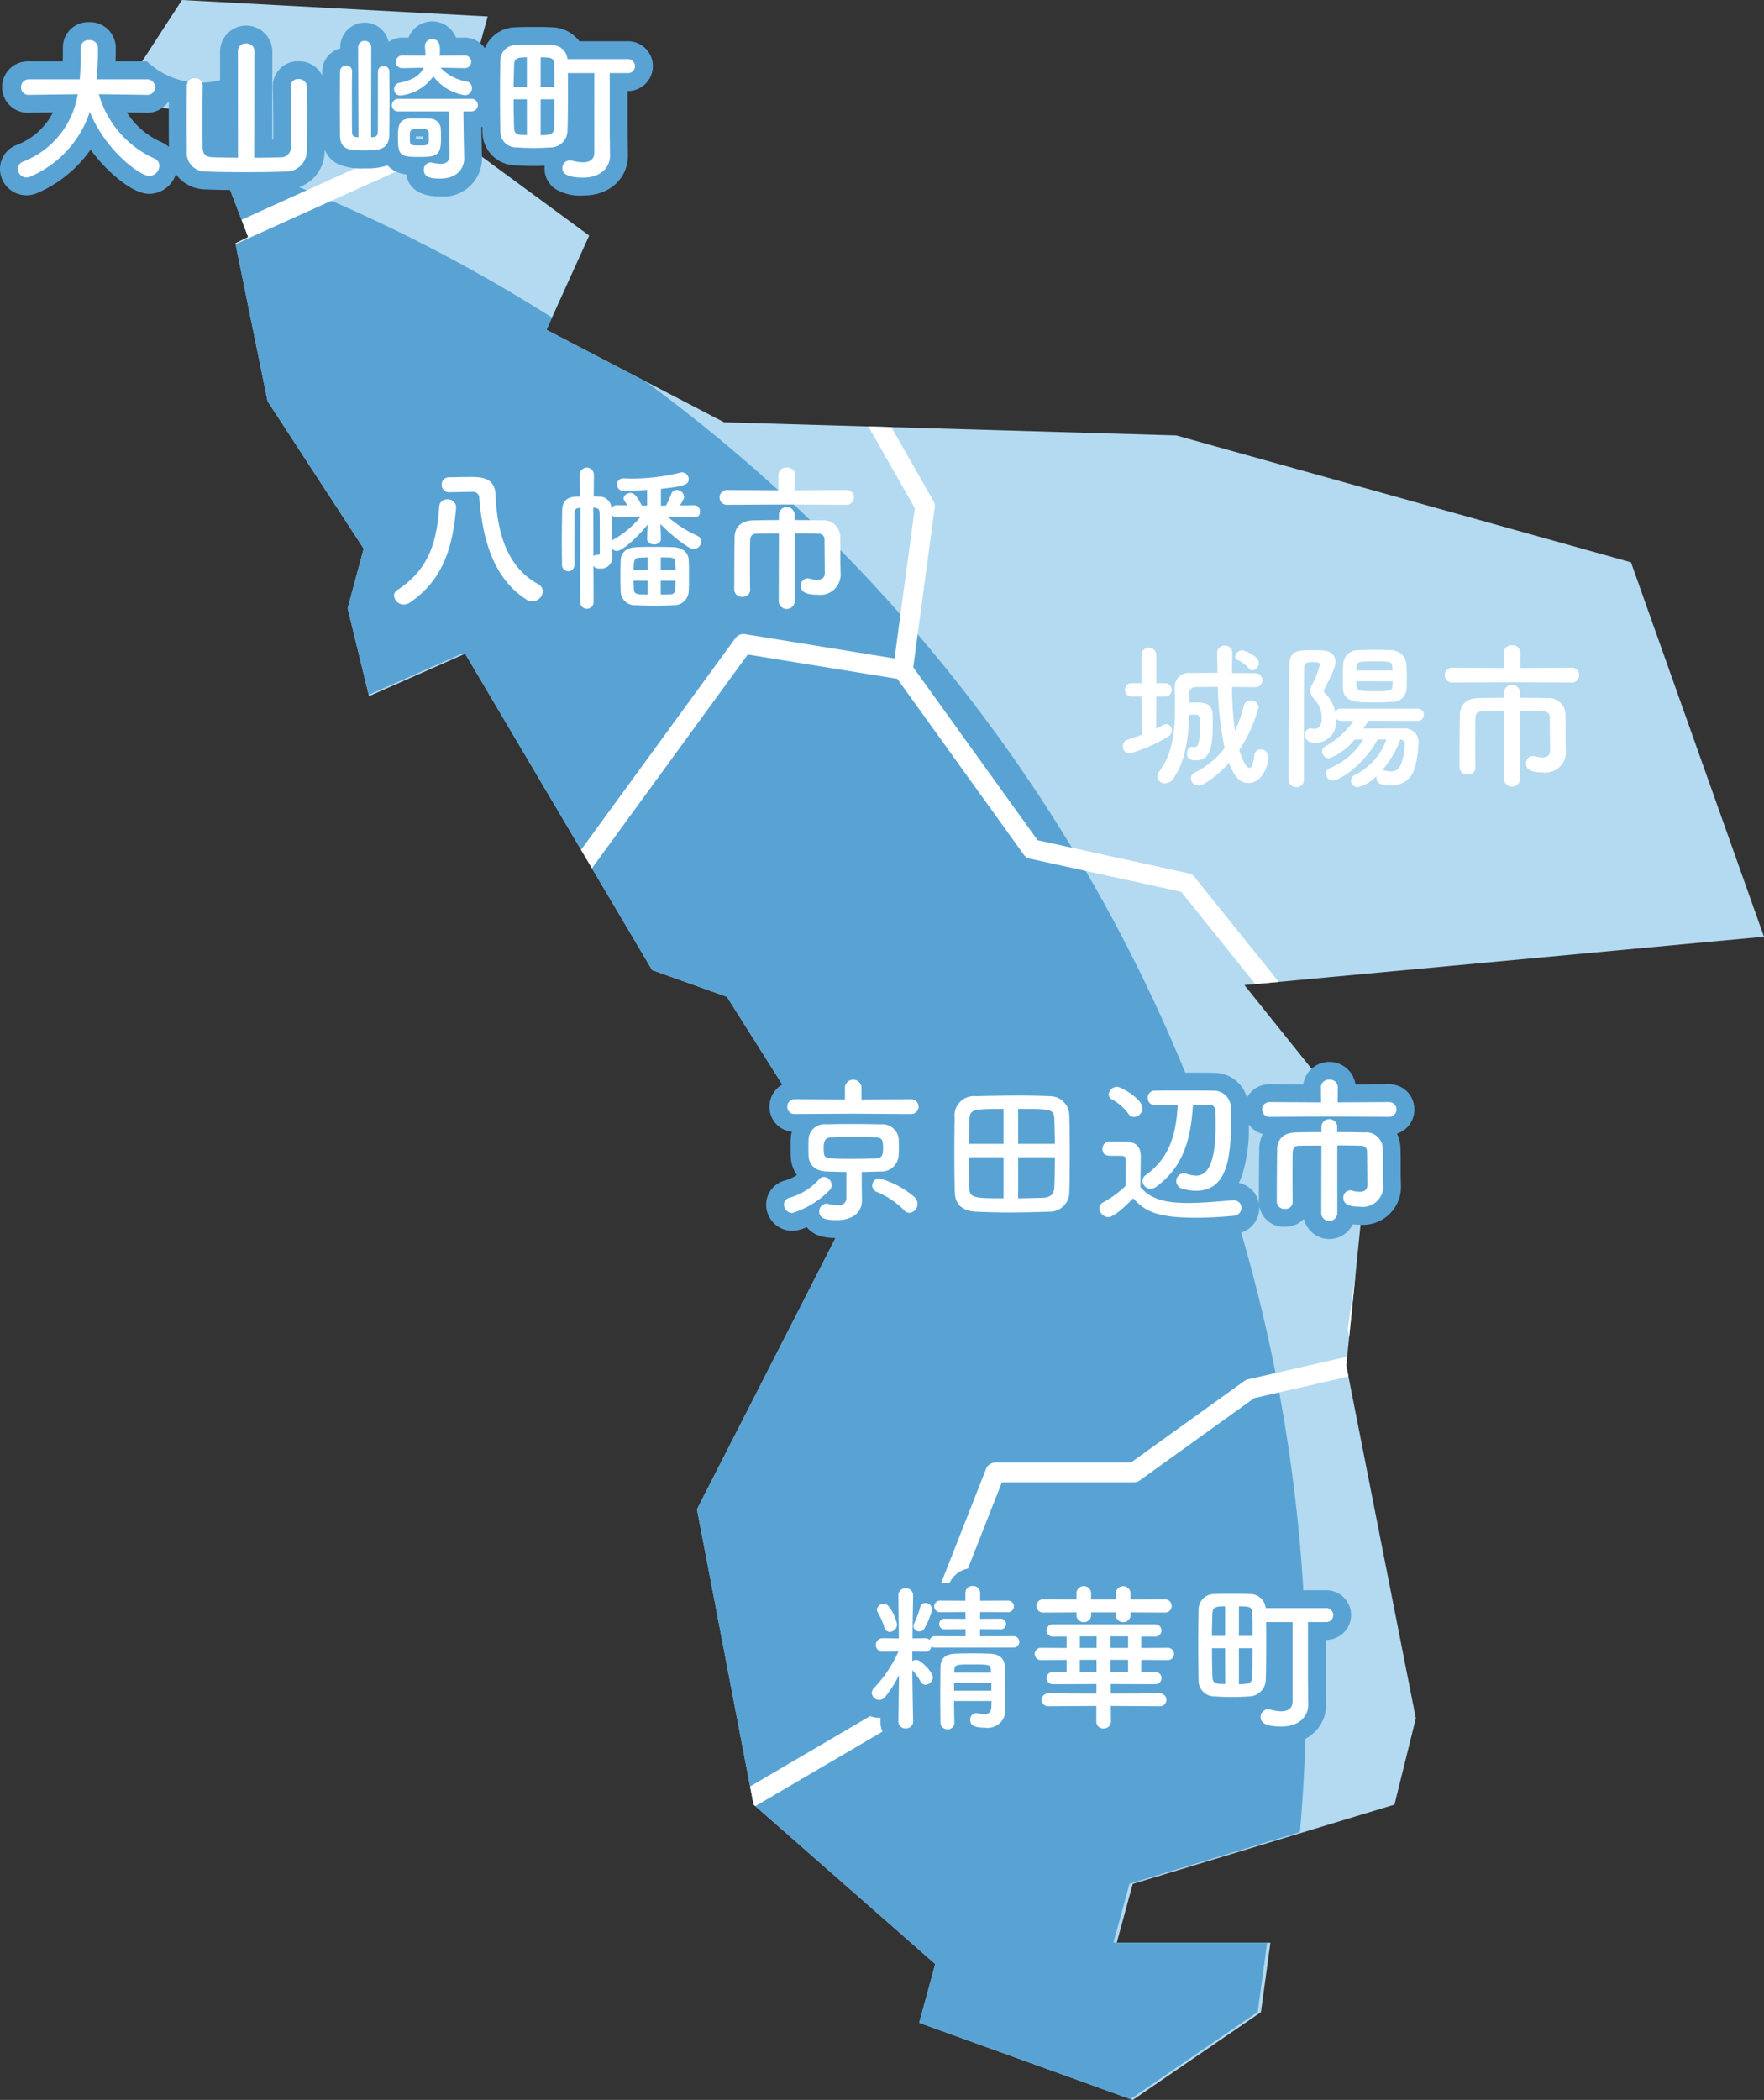 <svg xmlns="http://www.w3.org/2000/svg" width="178.626" height="212.557"><rect width="100%" height="100%" fill="#333333" stroke="none"/><defs><clipPath id="a"><path data-name="パス 11092" d="M9292.273 5539.115l-46.049-12.843-45.785-1.332-17.99-9.359 4.33-9.537-13.643-10.025 3.369-12.155-30.963-1.665-6.613 10.186 8.541 1.336 4.783 12.483-1.295.634 3.254 15.97 9.734 14.929-1.625 6.03 2.166 8.9 9.734-4.3 18.932 32.024 7.574 2.705 12.984 20.554-.117.224h-.014l-15.885 31.1 5.73 29.883L9221.82 5681l-1.625 5.951 21.629 7.807 12.98-8.889.957-7.029H9240.2l1.623-5.951 14.326-4.337 12.176-3.687 2.164-8.742-2-10.125-5.045-25.586 2.311-22.776-12.625-15.728 52.611-4.894z" transform="translate(-6414.744 2216.245)" fill="none" stroke="#707070"/></clipPath></defs><g data-name="グループ 6031"><g data-name="マスクグループ 174" clip-path="url(#a)" transform="translate(-2712.374 -7698.443)"><path data-name="パス 11042" d="M2877.529 7755.36l-46.049-12.843-45.785-1.332-17.99-9.359 4.33-9.537-13.643-10.025 3.369-12.155-30.963-1.665-6.613 10.186 8.541 1.336 4.783 12.483-1.295.634 3.254 15.97 9.734 14.929-1.625 6.03 2.166 8.9 9.734-4.3 18.932 32.024 7.574 2.705 12.984 20.554-.117.224h-.014l-15.885 31.1 5.73 29.883 18.395 16.143-1.625 5.951 21.629 7.807 12.98-8.889.957-7.029h-15.561l1.623-5.951 14.326-4.337 12.176-3.687 2.164-8.742-2-10.125-5.045-25.586 2.311-22.776-12.625-15.728 52.611-4.894z" fill="#b3daf0"/><path data-name="パス 11043" d="M2733.993 7714.13l3.188 8.317h-3.187l5.146 16.6 9.734 14.929-1.623 6.031 2.164 8.9 9.735-4.3 18.93 32.024 7.577 2.7 12.983 20.555-.116.224h-.014l-15.886 31.1 5.729 29.883 18.392 16.137-1.623 5.95 21.628 7.807 12.979-8.889.957-7.029h-15.56l1.624-5.95 14.325-4.338 2.928-.886q.642-7.252.646-14.678a164.029 164.029 0 00-110.656-155.087z" fill="#59a3d4"/><path data-name="パス 11044" d="M2765.471 7795.014a1 1 0 01-.8-1.581l22.172-30.4a1 1 0 01.964-.4l16.165 2.625a.995.995 0 11-.318 1.964l-15.562-2.526-21.811 29.909a1 1 0 01-.81.409z" fill="#fff"/><path data-name="パス 11046" d="M2855.262 7881.116a1.011 1.011 0 01-.24-.029 1 1 0 01-.728-1.205l2.113-8.528-7.531-38.185a.944.944 0 01-.009-.331l2.771-19.671-19.652-24.452-15.344-3.362a.994.994 0 01-.594-.391L2803 7766.823a.993.993 0 01-.178-.714l2.185-16.242-4.951-8.686h-12.69a1 1 0 01-.459-.111l-17.991-9.36a.994.994 0 01-.446-1.293l4-8.8-12.508-9.19-27.319 12.343a.994.994 0 11-.871-1.788l27.859-12.608a1 1 0 011.025.093l13.644 10.025a1 1 0 01.315 1.213l-3.94 8.679 16.938 8.812h13.024a.994.994 0 01.863.5l5.406 9.479a1.007 1.007 0 01.121.626l-2.178 16.184 12.594 17.507 15.313 3.356a.987.987 0 01.563.349l20.144 25.062a1 1 0 01.21.762l-2.81 19.931 7.541 38.238a1.006 1.006 0 01-.011.432l-2.164 8.742a.994.994 0 01-.967.752z" fill="#fff"/><path data-name="パス 11047" d="M2783.621 7884.175a.995.995 0 01-.5-1.853l28.018-16.417-4.416-2.43a1 1 0 01-.446-1.236l5.95-15.121a1 1 0 01.926-.631h13.742l11.484-8.259a1.027 1.027 0 01.36-.162l10.421-2.383a1 1 0 01.443 1.94l-10.225 2.338-11.584 8.329a.99.99 0 01-.58.187h-13.385l-5.382 13.676 5.184 2.853a1 1 0 01.024 1.73l-29.529 17.3a.986.986 0 01-.505.139z" fill="#fff"/><path data-name="パス 11048" d="M2876.2 7755.36l-46.049-12.843-45.785-1.332-17.99-9.359 4.33-9.537-13.643-10.025 3.369-12.155-30.963-1.665-6.613 10.186 8.541 1.336 4.783 12.483-1.295.634 3.254 15.97 9.734 14.929-1.625 6.03 2.166 8.9 9.734-4.3 18.932 32.024 7.574 2.705 12.984 20.554-.117.224h-.014l-15.885 31.1 5.73 29.883 18.395 16.143-1.625 5.951 21.629 7.807 12.98-8.889.957-7.029h-15.561l1.623-5.951 14.326-4.337 12.176-3.687 2.164-8.742-2-10.125-5.045-25.586 2.311-22.776-12.625-15.728 52.611-4.894z" fill="none"/></g><g data-name="グループ 6017"><g data-name="グループ 6014" fill="#fff"><path data-name="パス 11049" d="M94.716 166.777a.609.609 0 01-.4-.128.622.622 0 01-.609.546h-.033l-1.287-.031v.98a.7.7 0 01.389-.129c.5 0 1.688 1.271 1.688 1.736a.805.805 0 01-.74.788.578.578 0 01-.5-.321 6.023 6.023 0 00-.838-1.158c.018 2.331.082 5.21.082 5.21v.016a.7.7 0 01-.756.659.679.679 0 01-.738-.659v-.016l.063-4.711a12.32 12.32 0 01-1.4 2.2.748.748 0 01-1.352-.4.709.709 0 01.227-.5 13.41 13.41 0 002.475-3.7l-1.623.031h-.016a.684.684 0 010-1.367h.016l1.656.018-.047-4.342v-.017a.687.687 0 01.738-.706.7.7 0 01.756.706v.017s-.047 2.251-.064 4.342l1.27-.018a.618.618 0 01.467.178.563.563 0 01.578-.386l3.055.017v-.724l-2.09.016a.54.54 0 110-1.077l2.09.016-.016-.691-2.539.017a.588.588 0 110-1.174l2.539.016v-.788a.691.691 0 01.738-.707.715.715 0 01.758.707v.788l2.83-.016a.587.587 0 110 1.174l-2.83-.017-.016.691 2.057-.016a.54.54 0 110 1.077l-2.057-.016v.724l3.375-.017a.579.579 0 110 1.157zm-5.16-2.042a7.276 7.276 0 00-.66-1.511.609.609 0 01-.1-.306.646.646 0 01.691-.563.593.593 0 01.449.177 4.463 4.463 0 01.9 1.882.766.766 0 01-.742.771.554.554 0 01-.538-.45zm3.553.4a.576.576 0 01-.611-.53.545.545 0 01.064-.258 12.429 12.429 0 00.627-1.672.521.521 0 01.516-.418.689.689 0 01.689.659 7.82 7.82 0 01-.8 1.945.549.549 0 01-.485.277zm3.5 7.042c0 .756.018 1.512.033 2.171v.016a.651.651 0 01-.689.676.7.7 0 01-.725-.691c0-.885-.016-1.833-.016-2.781s.016-1.882.016-2.733c.016-.884.385-1.415 1.527-1.447.563-.016 1.141-.032 1.721-.032s1.174.017 1.736.032c1.045.032 1.527.53 1.543 1.367 0 .514.064 4.309.064 4.309v.032a1.8 1.8 0 01-2.059 1.784c-1.205 0-1.512-.3-1.512-.8a.64.64 0 01.629-.677.42.42 0 01.143.017 3.406 3.406 0 00.676.081c.369 0 .676-.146.691-.74 0-.177.018-.369.018-.579zm3.779-1.833h-3.779v.788h3.779zm-.049-1.366c-.031-.466-.111-.5-1.912-.5-1.512 0-1.752.017-1.785.5l-.016.321h3.73z"/><path data-name="パス 11050" d="M112.481 172.678l.015 1.543a.72.72 0 01-.754.74.7.7 0 01-.725-.74v-1.543l-4.919.032a.651.651 0 010-1.3l4.919.017.017-.965-4.47.016a.62.62 0 010-1.238l1.446.017v-1.238l-2.637.017a.62.62 0 010-1.239l2.637.017v-1.157h-1.446a.62.62 0 010-1.238h10.467a.62.62 0 010 1.238h-1.464v1.157l2.718-.017a.62.62 0 010 1.239l-2.718-.017v1.238l1.464-.017a.62.62 0 010 1.238l-4.55-.016v.965l5.016-.017a.651.651 0 010 1.3zm1.993-9.471v.386a.753.753 0 01-1.479 0v-.386h-2.509v.386a.753.753 0 01-1.479 0v-.386l-3.344.017a.669.669 0 110-1.335l3.344.017v-.724a.749.749 0 011.479 0v.724h2.509v-.724a.75.75 0 011.479 0v.724l3.457-.017a.669.669 0 110 1.335zm-3.424 2.429h-1.7v1.173h1.688zm-.017 2.379h-1.687v1.238h1.688zm3.2-2.379h-1.77v1.173h1.77zm0 2.379h-1.77v1.238h1.77z"/><path data-name="パス 11051" d="M130.889 164.189h-2.684c.014.66.014 1.431.014 2.2 0 1.415-.014 2.83-.047 3.665a1.713 1.713 0 01-1.672 1.657c-.562.031-1.174.063-1.77.063-.578 0-1.174-.032-1.721-.063a1.6 1.6 0 01-1.639-1.64c-.018-.837-.031-2.2-.031-3.57s.014-2.733.031-3.569a1.561 1.561 0 011.656-1.576c.578-.031 1.156-.031 1.736-.031s1.174 0 1.736.031a1.574 1.574 0 011.672 1.416h6.063a.711.711 0 11-.018 1.414h-1.768v5.981l.031 2.363v.032c0 .981-.725 2.2-2.734 2.2-1.928 0-2.09-.595-2.09-.965a.758.758 0 01.758-.772 1.534 1.534 0 01.256.033 4.129 4.129 0 001.063.16c.643 0 1.156-.241 1.156-1zm-6.832-1.592c-.9 0-1.256.064-1.287.691-.016.531-.049 1.383-.049 2.3h1.336zm0 4.245h-1.332c0 1.158.018 2.283.049 2.958.018.435.258.627.691.644.193 0 .385.016.6.016zm2.781-1.254c0-.934 0-1.769-.018-2.283-.014-.644-.273-.708-1.367-.708v2.991zm-1.385 1.254v3.634c.822 0 1.354-.064 1.367-.708s.018-1.768.018-2.926z"/></g><g data-name="グループ 6015" fill="#fff"><path data-name="パス 11052" d="M94.716 166.777a.609.609 0 01-.4-.128.622.622 0 01-.609.546h-.033l-1.287-.031v.98a.7.7 0 01.389-.129c.5 0 1.688 1.271 1.688 1.736a.805.805 0 01-.74.788.578.578 0 01-.5-.321 6.023 6.023 0 00-.838-1.158c.018 2.331.082 5.21.082 5.21v.016a.7.7 0 01-.756.659.679.679 0 01-.738-.659v-.016l.063-4.711a12.32 12.32 0 01-1.4 2.2.748.748 0 01-1.352-.4.709.709 0 01.227-.5 13.41 13.41 0 002.475-3.7l-1.623.031h-.016a.684.684 0 010-1.367h.016l1.656.018-.047-4.342v-.017a.687.687 0 01.738-.706.7.7 0 01.756.706v.017s-.047 2.251-.064 4.342l1.27-.018a.618.618 0 01.467.178.563.563 0 01.578-.386l3.055.017v-.724l-2.09.016a.54.54 0 110-1.077l2.09.016-.016-.691-2.539.017a.588.588 0 110-1.174l2.539.016v-.788a.691.691 0 01.738-.707.715.715 0 01.758.707v.788l2.83-.016a.587.587 0 110 1.174l-2.83-.017-.016.691 2.057-.016a.54.54 0 110 1.077l-2.057-.016v.724l3.375-.017a.579.579 0 110 1.157zm-5.16-2.042a7.276 7.276 0 00-.66-1.511.609.609 0 01-.1-.306.646.646 0 01.691-.563.593.593 0 01.449.177 4.463 4.463 0 01.9 1.882.766.766 0 01-.742.771.554.554 0 01-.538-.45zm3.553.4a.576.576 0 01-.611-.53.545.545 0 01.064-.258 12.429 12.429 0 00.627-1.672.521.521 0 01.516-.418.689.689 0 01.689.659 7.82 7.82 0 01-.8 1.945.549.549 0 01-.485.277zm3.5 7.042c0 .756.018 1.512.033 2.171v.016a.651.651 0 01-.689.676.7.7 0 01-.725-.691c0-.885-.016-1.833-.016-2.781s.016-1.882.016-2.733c.016-.884.385-1.415 1.527-1.447.563-.016 1.141-.032 1.721-.032s1.174.017 1.736.032c1.045.032 1.527.53 1.543 1.367 0 .514.064 4.309.064 4.309v.032a1.8 1.8 0 01-2.059 1.784c-1.205 0-1.512-.3-1.512-.8a.64.64 0 01.629-.677.42.42 0 01.143.017 3.406 3.406 0 00.676.081c.369 0 .676-.146.691-.74 0-.177.018-.369.018-.579zm3.779-1.833h-3.779v.788h3.779zm-.049-1.366c-.031-.466-.111-.5-1.912-.5-1.512 0-1.752.017-1.785.5l-.016.321h3.73z"/><path data-name="パス 11053" d="M112.481 172.678l.015 1.543a.72.72 0 01-.754.74.7.7 0 01-.725-.74v-1.543l-4.919.032a.651.651 0 010-1.3l4.919.017.017-.965-4.47.016a.62.62 0 010-1.238l1.446.017v-1.238l-2.637.017a.62.62 0 010-1.239l2.637.017v-1.157h-1.446a.62.62 0 010-1.238h10.467a.62.62 0 010 1.238h-1.464v1.157l2.718-.017a.62.62 0 010 1.239l-2.718-.017v1.238l1.464-.017a.62.62 0 010 1.238l-4.55-.016v.965l5.016-.017a.651.651 0 010 1.3zm1.993-9.471v.386a.753.753 0 01-1.479 0v-.386h-2.509v.386a.753.753 0 01-1.479 0v-.386l-3.344.017a.669.669 0 110-1.335l3.344.017v-.724a.749.749 0 011.479 0v.724h2.509v-.724a.75.75 0 011.479 0v.724l3.457-.017a.669.669 0 110 1.335zm-3.424 2.429h-1.7v1.173h1.688zm-.017 2.379h-1.687v1.238h1.688zm3.2-2.379h-1.77v1.173h1.77zm0 2.379h-1.77v1.238h1.77z"/><path data-name="パス 11054" d="M130.889 164.189h-2.684c.014.66.014 1.431.014 2.2 0 1.415-.014 2.83-.047 3.665a1.713 1.713 0 01-1.672 1.657c-.562.031-1.174.063-1.77.063-.578 0-1.174-.032-1.721-.063a1.6 1.6 0 01-1.639-1.64c-.018-.837-.031-2.2-.031-3.57s.014-2.733.031-3.569a1.561 1.561 0 011.656-1.576c.578-.031 1.156-.031 1.736-.031s1.174 0 1.736.031a1.574 1.574 0 011.672 1.416h6.063a.711.711 0 11-.018 1.414h-1.768v5.981l.031 2.363v.032c0 .981-.725 2.2-2.734 2.2-1.928 0-2.09-.595-2.09-.965a.758.758 0 01.758-.772 1.534 1.534 0 01.256.033 4.129 4.129 0 001.063.16c.643 0 1.156-.241 1.156-1zm-6.832-1.592c-.9 0-1.256.064-1.287.691-.016.531-.049 1.383-.049 2.3h1.336zm0 4.245h-1.332c0 1.158.018 2.283.049 2.958.018.435.258.627.691.644.193 0 .385.016.6.016zm2.781-1.254c0-.934 0-1.769-.018-2.283-.014-.644-.273-.708-1.367-.708v2.991zm-1.385 1.254v3.634c.822 0 1.354-.064 1.367-.708s.018-1.768.018-2.926z"/></g><path data-name="パス 11055" d="M136.813 163.481a2.521 2.521 0 00-2.58-2.516h-4.857a3.572 3.572 0 00-2.773-1.412c-.615-.035-1.238-.035-1.84-.035s-1.207 0-1.834.034a3.462 3.462 0 00-2.893 1.63 2.515 2.515 0 00-2.113-1.1l-1.9.009a2.539 2.539 0 00-2.289-1.344 2.652 2.652 0 01-3.986 0 2.536 2.536 0 00-2.287 1.344l-1.8-.009a2.527 2.527 0 00-1.877.812 2.443 2.443 0 00-1.717-.683l-1.229.007a2.585 2.585 0 00-4.68 0l-.947-.006a2.488 2.488 0 00-1.137.269h-.012a2.582 2.582 0 00-4.727.074 2.359 2.359 0 00-2.014 3.572l.018.031a5.583 5.583 0 01.277.556 2.537 2.537 0 00.41 3.919 8.788 8.788 0 01-.8.954 2.506 2.506 0 00-.754 1.776 2.573 2.573 0 002.564 2.517h.125l-.006.413a2.484 2.484 0 002.549 2.468 2.57 2.57 0 002.115-1.058 2.546 2.546 0 003.809.524 3.988 3.988 0 002.131.469 3.826 3.826 0 002.959-1.2 3.553 3.553 0 00.91-2.4v-.062c-.018-.914-.055-3.167-.064-4.006a2.384 2.384 0 00.613.5 2.49 2.49 0 00-.02.321 2.608 2.608 0 00.068.6 2.476 2.476 0 001.881 4.073l3.113-.021a2.548 2.548 0 005.066 0l3.207.021a2.436 2.436 0 002.453-2.468 2.491 2.491 0 00-.039-.438 3.413 3.413 0 002.965 1.9h.027c.582.034 1.2.067 1.828.067.379 0 .758-.011 1.127-.028-.008.081-.01.162-.01.246a2.5 2.5 0 001.1 2.107 4.776 4.776 0 002.8.666c2.982 0 4.543-2.019 4.543-4.012l-.031-2.408v-4.16a2.528 2.528 0 002.558-2.513zm-47.707.55a.993.993 0 01.08-.157v.15zm30.434.438c0 .271-.006.56-.006.855l-.111-.062a2.369 2.369 0 00.012-.237 2.538 2.538 0 00-.039-.443c.05-.036.095-.076.144-.114zm-.176 5.978a2.6 2.6 0 00.07-.6 2.688 2.688 0 00-.016-.282c.045-.023.088-.049.133-.075 0 .229.008.438.01.618v.028a4.142 4.142 0 00.1.746 2.386 2.386 0 00-.297-.436z" fill="#59a3d4"/><g data-name="グループ 6016" fill="#fff"><path data-name="パス 11056" d="M94.716 166.777a.609.609 0 01-.4-.128.622.622 0 01-.609.546h-.033l-1.287-.031v.98a.7.7 0 01.389-.129c.5 0 1.688 1.271 1.688 1.736a.805.805 0 01-.74.788.578.578 0 01-.5-.321 6.023 6.023 0 00-.838-1.158c.018 2.331.082 5.21.082 5.21v.016a.7.7 0 01-.756.659.679.679 0 01-.738-.659v-.016l.063-4.711a12.32 12.32 0 01-1.4 2.2.748.748 0 01-1.352-.4.709.709 0 01.227-.5 13.41 13.41 0 002.475-3.7l-1.623.031h-.016a.684.684 0 010-1.367h.016l1.656.018-.047-4.342v-.017a.687.687 0 01.738-.706.7.7 0 01.756.706v.017s-.047 2.251-.064 4.342l1.27-.018a.618.618 0 01.467.178.563.563 0 01.578-.386l3.055.017v-.724l-2.09.016a.54.54 0 110-1.077l2.09.016-.016-.691-2.539.017a.588.588 0 110-1.174l2.539.016v-.788a.691.691 0 01.738-.707.715.715 0 01.758.707v.788l2.83-.016a.587.587 0 110 1.174l-2.83-.017-.016.691 2.057-.016a.54.54 0 110 1.077l-2.057-.016v.724l3.375-.017a.579.579 0 110 1.157zm-5.16-2.042a7.276 7.276 0 00-.66-1.511.609.609 0 01-.1-.306.646.646 0 01.691-.563.593.593 0 01.449.177 4.463 4.463 0 01.9 1.882.766.766 0 01-.742.771.554.554 0 01-.538-.45zm3.553.4a.576.576 0 01-.611-.53.545.545 0 01.064-.258 12.429 12.429 0 00.627-1.672.521.521 0 01.516-.418.689.689 0 01.689.659 7.82 7.82 0 01-.8 1.945.549.549 0 01-.485.277zm3.5 7.042c0 .756.018 1.512.033 2.171v.016a.651.651 0 01-.689.676.7.7 0 01-.725-.691c0-.885-.016-1.833-.016-2.781s.016-1.882.016-2.733c.016-.884.385-1.415 1.527-1.447.563-.016 1.141-.032 1.721-.032s1.174.017 1.736.032c1.045.032 1.527.53 1.543 1.367 0 .514.064 4.309.064 4.309v.032a1.8 1.8 0 01-2.059 1.784c-1.205 0-1.512-.3-1.512-.8a.64.64 0 01.629-.677.42.42 0 01.143.017 3.406 3.406 0 00.676.081c.369 0 .676-.146.691-.74 0-.177.018-.369.018-.579zm3.779-1.833h-3.779v.788h3.779zm-.049-1.366c-.031-.466-.111-.5-1.912-.5-1.512 0-1.752.017-1.785.5l-.016.321h3.73z"/><path data-name="パス 11057" d="M112.481 172.678l.015 1.543a.72.72 0 01-.754.74.7.7 0 01-.725-.74v-1.543l-4.919.032a.651.651 0 010-1.3l4.919.017.017-.965-4.47.016a.62.62 0 010-1.238l1.446.017v-1.238l-2.637.017a.62.62 0 010-1.239l2.637.017v-1.157h-1.446a.62.62 0 010-1.238h10.467a.62.62 0 010 1.238h-1.464v1.157l2.718-.017a.62.62 0 010 1.239l-2.718-.017v1.238l1.464-.017a.62.62 0 010 1.238l-4.55-.016v.965l5.016-.017a.651.651 0 010 1.3zm1.993-9.471v.386a.753.753 0 01-1.479 0v-.386h-2.509v.386a.753.753 0 01-1.479 0v-.386l-3.344.017a.669.669 0 110-1.335l3.344.017v-.724a.749.749 0 011.479 0v.724h2.509v-.724a.75.75 0 011.479 0v.724l3.457-.017a.669.669 0 110 1.335zm-3.424 2.429h-1.7v1.173h1.688zm-.017 2.379h-1.687v1.238h1.688zm3.2-2.379h-1.77v1.173h1.77zm0 2.379h-1.77v1.238h1.77z"/><path data-name="パス 11058" d="M130.889 164.189h-2.684c.014.66.014 1.431.014 2.2 0 1.415-.014 2.83-.047 3.665a1.713 1.713 0 01-1.672 1.657c-.562.031-1.174.063-1.77.063-.578 0-1.174-.032-1.721-.063a1.6 1.6 0 01-1.639-1.64c-.018-.837-.031-2.2-.031-3.57s.014-2.733.031-3.569a1.561 1.561 0 011.656-1.576c.578-.031 1.156-.031 1.736-.031s1.174 0 1.736.031a1.574 1.574 0 011.672 1.416h6.063a.711.711 0 11-.018 1.414h-1.768v5.981l.031 2.363v.032c0 .981-.725 2.2-2.734 2.2-1.928 0-2.09-.595-2.09-.965a.758.758 0 01.758-.772 1.534 1.534 0 01.256.033 4.129 4.129 0 001.063.16c.643 0 1.156-.241 1.156-1zm-6.832-1.592c-.9 0-1.256.064-1.287.691-.016.531-.049 1.383-.049 2.3h1.336zm0 4.245h-1.332c0 1.158.018 2.283.049 2.958.018.435.258.627.691.644.193 0 .385.016.6.016zm2.781-1.254c0-.934 0-1.769-.018-2.283-.014-.644-.273-.708-1.367-.708v2.991zm-1.385 1.254v3.634c.822 0 1.354-.064 1.367-.708s.018-1.768.018-2.926z"/></g></g><g data-name="グループ 6022"><g data-name="グループ 6018" fill="#fff"><path data-name="パス 11059" d="M80.241 122.78a.857.857 0 01-.854-.853.717.717 0 01.58-.691 6.34 6.34 0 002.975-1.864.659.659 0 01.48-.241.857.857 0 01.8.835.753.753 0 01-.209.5 8.983 8.983 0 01-3.772 2.314zm6.123-10.05l-5.883.033a.709.709 0 01-.756-.724.738.738 0 01.756-.772l5.08.032v-1.254a.841.841 0 011.674 0v1.254l5.031-.032a.75.75 0 010 1.5zm.918 8.764v.032c0 1.157-.885 1.978-2.539 1.978-.693 0-1.787-.016-1.787-.869a.774.774 0 01.742-.8.914.914 0 01.207.033 4.329 4.329 0 00.918.128c.576 0 .885-.241.885-.819v-2.549c-.676 0-1.336-.032-2-.048-1.172-.049-1.783-.676-1.832-1.56-.016-.29-.016-.579-.016-.868s0-.579.016-.837a1.613 1.613 0 011.8-1.511c.676-.017 1.5-.032 2.363-.032 1.063 0 2.2.016 3.232.032a1.659 1.659 0 011.721 1.383c.016.257.031.563.031.885s-.016.643-.031.932a1.723 1.723 0 01-1.8 1.576c-.643.016-1.287.048-1.93.048v1.4zm2.139-5.242c0-.933-.129-1.109-.756-1.125a74.454 74.454 0 00-2.01-.032c-.867 0-1.752.017-2.508.032-.627.016-.74.45-.74 1.062a4.487 4.487 0 00.016.466c.064.644.227.644 2.959.644.787 0 1.576-.016 2.314-.032.712-.039.725-.533.725-1.016zm2.107 6.223a8.351 8.351 0 00-2.766-1.833.686.686 0 01-.436-.627.73.73 0 01.709-.739 9.191 9.191 0 013.551 1.881.923.923 0 01.322.691.9.9 0 01-.818.917.72.72 0 01-.562-.291z"/><path data-name="パス 11060" d="M106.284 122.647c-1.414.048-2.812.08-4.162.08-1.145 0-2.252-.032-3.283-.08-1.4-.064-2.1-.74-2.152-1.914-.033-.948-.049-2.54-.049-4.084 0-1.351.016-2.653.031-3.488a1.964 1.964 0 012.156-2.2 176.56 176.56 0 014.18-.064c1.158 0 2.3.017 3.313.064a1.957 1.957 0 011.961 1.849c.033.965.047 2.429.047 3.859 0 1.607-.014 3.184-.047 4.019a1.968 1.968 0 01-1.995 1.959zm-4.662-10.4c-3.168 0-3.408.048-3.457 1.109-.016.643-.031 1.512-.049 2.428h3.506zm0 4.9h-3.506c0 1.174 0 2.3.033 3.039.033 1.062.354 1.11 3.473 1.11zm5.193-1.366c0-.932-.031-1.8-.049-2.428-.031-1.109-.271-1.109-3.666-1.109v3.537zm-3.715 1.366v4.149c.836 0 1.674-.032 2.43-.049.9-.016 1.205-.418 1.236-1.109.033-.771.049-1.865.049-2.991z"/><path data-name="パス 11061" d="M112.218 123.198a.966.966 0 01-.9-.885.69.69 0 01.4-.611 10.132 10.132 0 002.252-1.655c.016-.724.031-1.351.031-1.962v-.659c0-.386-.16-.434-.738-.434h-.709c-.336 0-.916-.017-.916-.676a.728.728 0 01.707-.771c.58 0 1.109 0 1.641.016 1.045.032 1.527.482 1.527 1.512 0 .933-.033 2.042-.033 3.071 1.031 1.271 2.59 1.623 4.84 1.623 1.576 0 3.266-.177 4.518-.272h.082a.764.764 0 01.787.771.815.815 0 01-.82.8c-1 .1-2.459.193-3.906.193-4.262 0-5.193-.885-6.238-1.962-1.255 1.29-2.091 1.901-2.525 1.901zm2.041-10.468a5.154 5.154 0 00-1.656-1.446.572.572 0 01-.338-.5.858.858 0 01.852-.771c.42 0 2.572 1.222 2.572 2.154a.911.911 0 01-.852.9.719.719 0 01-.578-.336zm6.543-.9c-.209 3.263-.852 6.222-3.746 8.313a.936.936 0 01-.545.192.832.832 0 01-.822-.8.727.727 0 01.34-.595c2.523-1.817 3.068-4.326 3.23-7.106-.9 0-1.752.016-2.332.016h-.016a.684.684 0 01-.691-.724.693.693 0 01.691-.724c.627-.016 1.512-.016 2.428-.016 1.254 0 2.605 0 3.521.016a1.71 1.71 0 011.77 1.817c.014.386.014.836.014 1.318 0 3.6-.369 6.994-3.52 6.994a5.363 5.363 0 01-1.463-.226.792.792 0 01.178-1.543 1.092 1.092 0 01.3.048 3.221 3.221 0 00.965.193c1.045 0 1.994-.949 1.994-5.13 0-.547-.018-1.045-.033-1.447a.567.567 0 00-.643-.594z"/><path data-name="パス 11062" d="M134.583 113.02l-6.029.032a.75.75 0 110-1.5l5.225.032-.018-1.544a.787.787 0 01.854-.755.778.778 0 01.852.755l-.016 1.544 5.209-.032a.75.75 0 110 1.5zm-.773 2.942c-.916 0-1.768 0-2.268.017-.434 0-.625.209-.643.707-.016.6-.016 1.463-.016 2.363s0 1.85.016 2.621v.016a.707.707 0 01-.787.676.747.747 0 01-.82-.691v-.965c0-1.431.016-3.087.033-4.309.016-1.158.689-1.737 1.9-1.769a98.671 98.671 0 012.588-.033V114a.8.8 0 011.592 0v.595c1.063 0 2.074.017 2.766.033a1.677 1.677 0 011.85 1.7c.016.514.016 1.077.016 1.543v1.029c0 .273.018.611.031 1.206v.048a2.07 2.07 0 01-2.346 1.993c-.82 0-1.689-.128-1.689-.884a.711.711 0 01.658-.771.592.592 0 01.162.017 3.489 3.489 0 00.82.128c.434 0 .787-.16.787-.676 0 0-.016-2.331-.031-3.376a.56.56 0 00-.6-.61 83.946 83.946 0 00-2.412-.033v6.866a.812.812 0 01-1.623 0z"/></g><g data-name="グループ 6019" fill="#fff"><path data-name="パス 11063" d="M80.241 122.78a.857.857 0 01-.854-.853.717.717 0 01.58-.691 6.34 6.34 0 002.975-1.864.659.659 0 01.48-.241.857.857 0 01.8.835.753.753 0 01-.209.5 8.983 8.983 0 01-3.772 2.314zm6.123-10.05l-5.883.033a.709.709 0 01-.756-.724.738.738 0 01.756-.772l5.08.032v-1.254a.841.841 0 011.674 0v1.254l5.031-.032a.75.75 0 010 1.5zm.918 8.764v.032c0 1.157-.885 1.978-2.539 1.978-.693 0-1.787-.016-1.787-.869a.774.774 0 01.742-.8.914.914 0 01.207.033 4.329 4.329 0 00.918.128c.576 0 .885-.241.885-.819v-2.549c-.676 0-1.336-.032-2-.048-1.172-.049-1.783-.676-1.832-1.56-.016-.29-.016-.579-.016-.868s0-.579.016-.837a1.613 1.613 0 011.8-1.511c.676-.017 1.5-.032 2.363-.032 1.063 0 2.2.016 3.232.032a1.659 1.659 0 011.721 1.383c.016.257.031.563.031.885s-.016.643-.031.932a1.723 1.723 0 01-1.8 1.576c-.643.016-1.287.048-1.93.048v1.4zm2.139-5.242c0-.933-.129-1.109-.756-1.125a74.454 74.454 0 00-2.01-.032c-.867 0-1.752.017-2.508.032-.627.016-.74.45-.74 1.062a4.487 4.487 0 00.016.466c.064.644.227.644 2.959.644.787 0 1.576-.016 2.314-.032.712-.039.725-.533.725-1.016zm2.107 6.223a8.351 8.351 0 00-2.766-1.833.686.686 0 01-.436-.627.73.73 0 01.709-.739 9.191 9.191 0 013.551 1.881.923.923 0 01.322.691.9.9 0 01-.818.917.72.72 0 01-.562-.291z"/><path data-name="パス 11064" d="M106.284 122.647c-1.414.048-2.812.08-4.162.08-1.145 0-2.252-.032-3.283-.08-1.4-.064-2.1-.74-2.152-1.914-.033-.948-.049-2.54-.049-4.084 0-1.351.016-2.653.031-3.488a1.964 1.964 0 012.156-2.2 176.56 176.56 0 014.18-.064c1.158 0 2.3.017 3.313.064a1.957 1.957 0 011.961 1.849c.033.965.047 2.429.047 3.859 0 1.607-.014 3.184-.047 4.019a1.968 1.968 0 01-1.995 1.959zm-4.662-10.4c-3.168 0-3.408.048-3.457 1.109-.016.643-.031 1.512-.049 2.428h3.506zm0 4.9h-3.506c0 1.174 0 2.3.033 3.039.033 1.062.354 1.11 3.473 1.11zm5.193-1.366c0-.932-.031-1.8-.049-2.428-.031-1.109-.271-1.109-3.666-1.109v3.537zm-3.715 1.366v4.149c.836 0 1.674-.032 2.43-.049.9-.016 1.205-.418 1.236-1.109.033-.771.049-1.865.049-2.991z"/><path data-name="パス 11065" d="M112.218 123.198a.966.966 0 01-.9-.885.69.69 0 01.4-.611 10.132 10.132 0 002.252-1.655c.016-.724.031-1.351.031-1.962v-.659c0-.386-.16-.434-.738-.434h-.709c-.336 0-.916-.017-.916-.676a.728.728 0 01.707-.771c.58 0 1.109 0 1.641.016 1.045.032 1.527.482 1.527 1.512 0 .933-.033 2.042-.033 3.071 1.031 1.271 2.59 1.623 4.84 1.623 1.576 0 3.266-.177 4.518-.272h.082a.764.764 0 01.787.771.815.815 0 01-.82.8c-1 .1-2.459.193-3.906.193-4.262 0-5.193-.885-6.238-1.962-1.255 1.29-2.091 1.901-2.525 1.901zm2.041-10.468a5.154 5.154 0 00-1.656-1.446.572.572 0 01-.338-.5.858.858 0 01.852-.771c.42 0 2.572 1.222 2.572 2.154a.911.911 0 01-.852.9.719.719 0 01-.578-.336zm6.543-.9c-.209 3.263-.852 6.222-3.746 8.313a.936.936 0 01-.545.192.832.832 0 01-.822-.8.727.727 0 01.34-.595c2.523-1.817 3.068-4.326 3.23-7.106-.9 0-1.752.016-2.332.016h-.016a.684.684 0 01-.691-.724.693.693 0 01.691-.724c.627-.016 1.512-.016 2.428-.016 1.254 0 2.605 0 3.521.016a1.71 1.71 0 011.77 1.817c.014.386.014.836.014 1.318 0 3.6-.369 6.994-3.52 6.994a5.363 5.363 0 01-1.463-.226.792.792 0 01.178-1.543 1.092 1.092 0 01.3.048 3.221 3.221 0 00.965.193c1.045 0 1.994-.949 1.994-5.13 0-.547-.018-1.045-.033-1.447a.567.567 0 00-.643-.594z"/><path data-name="パス 11066" d="M134.583 113.02l-6.029.032a.75.75 0 110-1.5l5.225.032-.018-1.544a.787.787 0 01.854-.755.778.778 0 01.852.755l-.016 1.544 5.209-.032a.75.75 0 110 1.5zm-.773 2.942c-.916 0-1.768 0-2.268.017-.434 0-.625.209-.643.707-.016.6-.016 1.463-.016 2.363s0 1.85.016 2.621v.016a.707.707 0 01-.787.676.747.747 0 01-.82-.691v-.965c0-1.431.016-3.087.033-4.309.016-1.158.689-1.737 1.9-1.769a98.671 98.671 0 012.588-.033V114a.8.8 0 011.592 0v.595c1.063 0 2.074.017 2.766.033a1.677 1.677 0 011.85 1.7c.016.514.016 1.077.016 1.543v1.029c0 .273.018.611.031 1.206v.048a2.07 2.07 0 01-2.346 1.993c-.82 0-1.689-.128-1.689-.884a.711.711 0 01.658-.771.592.592 0 01.162.017 3.489 3.489 0 00.82.128c.434 0 .787-.16.787-.676 0 0-.016-2.331-.031-3.376a.56.56 0 00-.6-.61 83.946 83.946 0 00-2.412-.033v6.866a.812.812 0 01-1.623 0z"/></g><g data-name="グループ 6020" fill="#59a3d4"><path data-name="パス 11067" d="M94.815 112.008a2.524 2.524 0 00-2.561-2.549l-3.273.021a2.668 2.668 0 00-5.166 0l-3.334-.021a2.546 2.546 0 00-2.564 2.581 2.514 2.514 0 002.264 2.515 3.4 3.4 0 00-.105.652c-.02.313-.02.637-.02.949s0 .629.02.966a3.367 3.367 0 00.621 1.813 4.545 4.545 0 01-1.217.56 2.532 2.532 0 00-1.9 2.433 2.665 2.665 0 002.662 2.662 3.9 3.9 0 001.449-.374 2.761 2.761 0 001.369.9 5.661 5.661 0 001.684.194 4.73 4.73 0 003.035-.963 3.523 3.523 0 001.123-1.62 4.953 4.953 0 011.256.928 2.524 2.524 0 001.934.916 2.722 2.722 0 001.734-4.737 9.032 9.032 0 00-1.527-1.115 3.42 3.42 0 00.508-1.614c.016-.3.033-.66.033-1.032s-.018-.732-.035-1.011a3.014 3.014 0 00-.086-.531 2.528 2.528 0 002.096-2.523z"/><path data-name="パス 11068" d="M143.222 112.297a2.531 2.531 0 00-2.575-2.548l-3.387.021a2.675 2.675 0 00-5.293 0l-3.415-.021a2.556 2.556 0 00-2.283 1.351 3.456 3.456 0 00-3.377-2.509c-.932-.016-2.264-.016-3.552-.016-.931 0-1.809 0-2.458.016a2.489 2.489 0 00-1.5.517 4.877 4.877 0 00-2.264-.9 2.657 2.657 0 00-2.662 2.58 2.358 2.358 0 001.281 2.087 3.382 3.382 0 011.018.864h-.408a2.484 2.484 0 00-2.217 1.339 89.106 89.106 0 00-.043-2.315 3.765 3.765 0 00-3.684-3.6 72.102 72.102 0 00-3.4-.066c-1.414 0-2.863.031-4.218.064a3.736 3.736 0 00-3.926 3.977c-.008.4-.033 1.821-.033 3.523 0 1.686.02 3.235.052 4.158a3.706 3.706 0 003.875 3.646c1.168.055 2.3.082 3.365.082 1.233 0 2.614-.027 4.222-.081a3.788 3.788 0 003.192-1.8 2.786 2.786 0 002.683 2.349 4.078 4.078 0 002.585-1.267c1.189.8 2.884 1.332 6.179 1.332 1.8 0 3.441-.14 4.072-.2a2.612 2.612 0 002.464-2.605 2.553 2.553 0 00-2.075-2.53 6.507 6.507 0 00.319-.718 15.694 15.694 0 00.692-5.206 2.547 2.547 0 001.409.961 3.872 3.872 0 00-.348 1.6c-.012.917-.033 2.7-.033 4.333v1.028a2.54 2.54 0 002.628 2.438 2.633 2.633 0 001.93-.808 2.636 2.636 0 004.941.56 6.6 6.6 0 00.733.039 3.86 3.86 0 004.157-3.8v-.1l-.019-.585c-.008-.241-.014-.418-.014-.572v-1.029c0-.467 0-1.048-.017-1.586a3.658 3.658 0 00-.358-1.553 2.534 2.534 0 001.762-2.45zm-38.242 7.159h-.069v-.5h.082c-.007.179-.007.345-.013.5zm7.2-.225a9.643 9.643 0 01-1.338.891 2.7 2.7 0 00-.754.616c.026-.67.043-1.826.049-3.192a2.328 2.328 0 001.075 1 2.92 2.92 0 00.977.245c-.003.141-.003.288-.011.44zm4.635-4.072a2.822 2.822 0 00-.607-.68 2.766 2.766 0 00.842-.824h.193a7.586 7.586 0 01-.43 1.504z"/></g><g data-name="グループ 6021" fill="#fff"><path data-name="パス 11069" d="M80.241 122.78a.857.857 0 01-.854-.853.717.717 0 01.58-.691 6.34 6.34 0 002.975-1.864.659.659 0 01.48-.241.857.857 0 01.8.835.753.753 0 01-.209.5 8.983 8.983 0 01-3.772 2.314zm6.123-10.05l-5.883.033a.709.709 0 01-.756-.724.738.738 0 01.756-.772l5.08.032v-1.254a.841.841 0 011.674 0v1.254l5.031-.032a.75.75 0 010 1.5zm.918 8.764v.032c0 1.157-.885 1.978-2.539 1.978-.693 0-1.787-.016-1.787-.869a.774.774 0 01.742-.8.914.914 0 01.207.033 4.329 4.329 0 00.918.128c.576 0 .885-.241.885-.819v-2.549c-.676 0-1.336-.032-2-.048-1.172-.049-1.783-.676-1.832-1.56-.016-.29-.016-.579-.016-.868s0-.579.016-.837a1.613 1.613 0 011.8-1.511c.676-.017 1.5-.032 2.363-.032 1.063 0 2.2.016 3.232.032a1.659 1.659 0 011.721 1.383c.016.257.031.563.031.885s-.016.643-.031.932a1.723 1.723 0 01-1.8 1.576c-.643.016-1.287.048-1.93.048v1.4zm2.139-5.242c0-.933-.129-1.109-.756-1.125a74.454 74.454 0 00-2.01-.032c-.867 0-1.752.017-2.508.032-.627.016-.74.45-.74 1.062a4.487 4.487 0 00.016.466c.064.644.227.644 2.959.644.787 0 1.576-.016 2.314-.032.712-.039.725-.533.725-1.016zm2.107 6.223a8.351 8.351 0 00-2.766-1.833.686.686 0 01-.436-.627.73.73 0 01.709-.739 9.191 9.191 0 013.551 1.881.923.923 0 01.322.691.9.9 0 01-.818.917.72.72 0 01-.562-.291z"/><path data-name="パス 11070" d="M106.284 122.647c-1.414.048-2.812.08-4.162.08-1.145 0-2.252-.032-3.283-.08-1.4-.064-2.1-.74-2.152-1.914-.033-.948-.049-2.54-.049-4.084 0-1.351.016-2.653.031-3.488a1.964 1.964 0 012.156-2.2 176.56 176.56 0 014.18-.064c1.158 0 2.3.017 3.313.064a1.957 1.957 0 011.961 1.849c.033.965.047 2.429.047 3.859 0 1.607-.014 3.184-.047 4.019a1.968 1.968 0 01-1.995 1.959zm-4.662-10.4c-3.168 0-3.408.048-3.457 1.109-.016.643-.031 1.512-.049 2.428h3.506zm0 4.9h-3.506c0 1.174 0 2.3.033 3.039.033 1.062.354 1.11 3.473 1.11zm5.193-1.366c0-.932-.031-1.8-.049-2.428-.031-1.109-.271-1.109-3.666-1.109v3.537zm-3.715 1.366v4.149c.836 0 1.674-.032 2.43-.049.9-.016 1.205-.418 1.236-1.109.033-.771.049-1.865.049-2.991z"/><path data-name="パス 11071" d="M112.218 123.198a.966.966 0 01-.9-.885.69.69 0 01.4-.611 10.132 10.132 0 002.252-1.655c.016-.724.031-1.351.031-1.962v-.659c0-.386-.16-.434-.738-.434h-.709c-.336 0-.916-.017-.916-.676a.728.728 0 01.707-.771c.58 0 1.109 0 1.641.016 1.045.032 1.527.482 1.527 1.512 0 .933-.033 2.042-.033 3.071 1.031 1.271 2.59 1.623 4.84 1.623 1.576 0 3.266-.177 4.518-.272h.082a.764.764 0 01.787.771.815.815 0 01-.82.8c-1 .1-2.459.193-3.906.193-4.262 0-5.193-.885-6.238-1.962-1.255 1.29-2.091 1.901-2.525 1.901zm2.041-10.468a5.154 5.154 0 00-1.656-1.446.572.572 0 01-.338-.5.858.858 0 01.852-.771c.42 0 2.572 1.222 2.572 2.154a.911.911 0 01-.852.9.719.719 0 01-.578-.336zm6.543-.9c-.209 3.263-.852 6.222-3.746 8.313a.936.936 0 01-.545.192.832.832 0 01-.822-.8.727.727 0 01.34-.595c2.523-1.817 3.068-4.326 3.23-7.106-.9 0-1.752.016-2.332.016h-.016a.684.684 0 01-.691-.724.693.693 0 01.691-.724c.627-.016 1.512-.016 2.428-.016 1.254 0 2.605 0 3.521.016a1.71 1.71 0 011.77 1.817c.014.386.014.836.014 1.318 0 3.6-.369 6.994-3.52 6.994a5.363 5.363 0 01-1.463-.226.792.792 0 01.178-1.543 1.092 1.092 0 01.3.048 3.221 3.221 0 00.965.193c1.045 0 1.994-.949 1.994-5.13 0-.547-.018-1.045-.033-1.447a.567.567 0 00-.643-.594z"/><path data-name="パス 11072" d="M134.583 113.02l-6.029.032a.75.75 0 110-1.5l5.225.032-.018-1.544a.787.787 0 01.854-.755.778.778 0 01.852.755l-.016 1.544 5.209-.032a.75.75 0 110 1.5zm-.773 2.942c-.916 0-1.768 0-2.268.017-.434 0-.625.209-.643.707-.016.6-.016 1.463-.016 2.363s0 1.85.016 2.621v.016a.707.707 0 01-.787.676.747.747 0 01-.82-.691v-.965c0-1.431.016-3.087.033-4.309.016-1.158.689-1.737 1.9-1.769a98.671 98.671 0 012.588-.033V114a.8.8 0 011.592 0v.595c1.063 0 2.074.017 2.766.033a1.677 1.677 0 011.85 1.7c.016.514.016 1.077.016 1.543v1.029c0 .273.018.611.031 1.206v.048a2.07 2.07 0 01-2.346 1.993c-.82 0-1.689-.128-1.689-.884a.711.711 0 01.658-.771.592.592 0 01.162.017 3.489 3.489 0 00.82.128c.434 0 .787-.16.787-.676 0 0-.016-2.331-.031-3.376a.56.56 0 00-.6-.61 83.946 83.946 0 00-2.412-.033v6.866a.812.812 0 01-1.623 0z"/></g></g><g data-name="グループ 6027" fill="#fff"><path data-name="パス 11086" d="M115.589 70.504h-1.029a.676.676 0 010-1.351h1.029v-2.846a.75.75 0 011.5 0v2.846h.932a.677.677 0 010 1.351h-.932l-.016 3.248c.24-.112.465-.225.691-.354a.668.668 0 01.336-.1.608.608 0 01.563.628.759.759 0 01-.416.659 16.7 16.7 0 01-3.859 1.688.681.681 0 01-.676-.725.7.7 0 01.5-.691c.5-.145.965-.321 1.4-.482zm9.2-4.389a73.77 73.77 0 00-.031 2.01c.785 0 1.607.016 2.426.016a.712.712 0 01.018 1.415c-.854 0-1.674-.016-2.443-.016a31.509 31.509 0 00.3 4.437 14.117 14.117 0 00.9-2.556.68.68 0 01.689-.515.743.743 0 01.8.676 14.707 14.707 0 01-1.961 4.341c.047.145.563 1.8 1.029 1.8.209 0 .385-.354.5-1.286a.634.634 0 01.66-.579.756.756 0 01.754.8c0 1.045-.754 2.6-1.992 2.6-.643 0-1.334-.29-1.994-2.059-.867 1.045-2.461 2.315-3.07 2.315a.768.768 0 01-.789-.724.67.67 0 01.418-.595 8.8 8.8 0 003.008-2.477 33.126 33.126 0 01-.693-6.189c-.787 0-1.541.016-2.232.016a.617.617 0 00-.66.659v.917c.24-.016.482-.016.709-.016 1.332 0 1.67.417 1.67 1.494 0 2.444-.016 4.357-1.67 4.357-.516 0-.934-.081-.934-.675 0-.338.176-.692.5-.692a.61.61 0 00.08.017.526.526 0 00.16.017c.258 0 .58-.017.58-2.4 0-.755-.129-.884-.5-.884-.176 0-.4.016-.609.016-.066 2.22-.322 4.647-1.607 6.464a1.015 1.015 0 01-.838.466.726.726 0 01-.771-.69.8.8 0 01.193-.516c1.367-1.769 1.592-4.163 1.592-6.366 0-.708-.016-1.4-.031-2.042v-.049a1.419 1.419 0 011.59-1.5c.885 0 1.8-.016 2.75-.016q-.023-1.037-.049-2.026v-.016a.725.725 0 01.789-.708.708.708 0 01.756.724zm1.672 1.544a3.284 3.284 0 00-1.141-.854.392.392 0 01-.242-.353.74.74 0 01.691-.628c.24 0 1.7.579 1.7 1.271a.752.752 0 01-.658.756.47.47 0 01-.352-.192z"/><path data-name="パス 11087" d="M138.582 72.963c-.161.272-.354.53-.53.787.885-.016 1.978-.016 2.975-.016h1.142a1.384 1.384 0 011.462 1.592 9.6 9.6 0 01-.434 2.6 2.366 2.366 0 01-2.363 1.576c-1.028 0-1.463-.226-1.463-.8a.456.456 0 01.016-.145 4 4 0 01-1.882 1.126.688.688 0 01-.707-.676.619.619 0 01.387-.562 6.337 6.337 0 003.2-3.6h-.885c-1.4 2.6-3.876 4.164-4.519 4.164a.7.7 0 01-.708-.691.589.589 0 01.386-.562 7.03 7.03 0 003.377-2.91l-.868.016a6.057 6.057 0 01-2.572 1.9.722.722 0 01-.708-.691.589.589 0 01.322-.53 8.453 8.453 0 002.846-2.572h-1.27a.583.583 0 01-.482-.226v.306a2.119 2.119 0 01-2.01 2.154c-1.014 0-1.142-.53-1.142-.8a.608.608 0 01.546-.675.533.533 0 01.161.017 1.1 1.1 0 00.225.032c.756 0 .756-.885.756-1.062a2.645 2.645 0 00-.626-1.785c-.274-.337-.531-.595-.531-1a1.516 1.516 0 01.16-.611 7.881 7.881 0 00.8-2.026c0-.192-.128-.272-.644-.272-.562 0-.933.016-.933.515-.015 1.382-.032 3.3-.032 5.337v6.09a.712.712 0 01-.754.708.723.723 0 01-.788-.708c0-2.926.015-8.473.08-11.688.032-1.463.885-1.463 2.363-1.463.322 0 .644 0 .917.016.916.032 1.382.5 1.382 1.157 0 .371-.146.885-1.125 2.782a.333.333 0 00-.049.177.314.314 0 00.1.226 3.743 3.743 0 011.06 1.9.576.576 0 01.564-.337h7.748a.62.62 0 110 1.238zm2.315-1.914c-.53.032-1.109.049-1.688.049-1.816 0-3.152 0-3.216-1.383-.017-.273-.017-.595-.017-.933 0-.531.017-1.094.033-1.56a1.5 1.5 0 011.576-1.415c.546-.016 1.108-.032 1.656-.032s1.108.017 1.624.032a1.583 1.583 0 011.542 1.3c.032.45.049.98.049 1.512 0 .368 0 .739-.017 1.061a1.422 1.422 0 01-1.544 1.369zm.112-3.184c0-.1-.016-.192-.016-.289-.033-.611-.128-.627-1.769-.627-1.656 0-1.833 0-1.865.643 0 .081-.017.177-.017.273zm-3.666 1.094c0 .965.017 1 1.8 1 1.722 0 1.85-.048 1.865-.562 0-.128.017-.289.017-.434zm2.6 9.02c.033 0 .064-.016.113-.016a.672.672 0 01.16.032 2.937 2.937 0 00.6.08c.546 0 1.222-.1 1.431-2.62v-.081a.464.464 0 00-.45-.53 9.662 9.662 0 01-1.851 3.135z"/><path data-name="パス 11088" d="M153.081 69.056l-6.029.031a.75.75 0 110-1.5l5.227.032-.016-1.543a.786.786 0 01.852-.756.777.777 0 01.852.756l-.016 1.543 5.209-.032a.75.75 0 110 1.5zm-.771 2.942c-.916 0-1.768 0-2.266.016-.434 0-.627.209-.643.707-.018.6-.018 1.464-.018 2.364s0 1.849.018 2.62v.017a.708.708 0 01-.789.675.748.748 0 01-.82-.691v-.965c0-1.43.018-3.087.033-4.309.016-1.157.691-1.736 1.9-1.769.611-.016 1.561-.032 2.588-.032v-.595a.8.8 0 011.594 0v.595c1.061 0 2.072.017 2.764.032a1.678 1.678 0 011.85 1.7c.018.515.018 1.077.018 1.544v1.028c0 .273.014.611.031 1.206v.049a2.072 2.072 0 01-2.348 1.993c-.82 0-1.689-.128-1.689-.885a.711.711 0 01.66-.771.635.635 0 01.162.016 3.458 3.458 0 00.818.129c.436 0 .789-.161.789-.676 0 0-.018-2.331-.031-3.377a.561.561 0 00-.6-.61 88.224 88.224 0 00-2.41-.032v6.865a.812.812 0 01-1.623 0z"/></g><g data-name="グループ 6028" fill="#fff"><path data-name="パス 11089" d="M40.898 61.194a1 1 0 01-1-.9.669.669 0 01.354-.58c3.344-2.187 3.988-5.128 4.229-8.457a.767.767 0 01.819-.707.81.81 0 01.885.771v.064c-.32 3.746-1.189 7.251-4.693 9.614a1.087 1.087 0 01-.594.195zm4.615-11.367h-.017a.737.737 0 01-.771-.756.724.724 0 01.755-.756 91.57 91.57 0 012.2-.032c.965 0 2.412.017 2.492 1.737.145 3.28.868 7.219 4.31 9.1a.85.85 0 01.48.739 1.073 1.073 0 01-1.06 1.014 1.058 1.058 0 01-.579-.177c-3.586-2.268-4.485-6.608-4.792-10.274a.615.615 0 00-.644-.643z"/><path data-name="パス 11090" d="M70.303 52.366l-2.717-.08a12.489 12.489 0 002.99 1.929.663.663 0 01.436.595.807.807 0 01-.773.772c-.529 0-2.395-1.527-3.359-2.541l.047 1.463c.018.467-.434.6-.691.6-.354 0-.707-.193-.707-.562v-.033l.049-1.414c-.787 1.028-2.477 2.669-3.119 2.669a.655.655 0 01-.482-.226c0 .306.016.547.016.659v.1a1.12 1.12 0 01-1.205 1.254c-.371 0-.516-.032-.693-.273l.018 3.715a.686.686 0 01-1.367 0l.033-9.583h-.1c-.355.017-.5.177-.5.515-.018 1.029-.018 2.331-.018 3.633v1.593a.617.617 0 01-.609.675.646.646 0 01-.643-.691c0-.723-.018-1.5-.018-2.283 0-1.109.018-2.2.033-3.118.016-.965.418-1.432 1.479-1.464h.322l-.016-2.219a.715.715 0 011.43 0l-.016 2.2c.162 0 .322.017.467.017a1.233 1.233 0 011.334 1.189.569.569 0 01.531-.321l1.092.016c-.369-.5-.4-.61-.4-.707 0-.306.371-.547.709-.547.256 0 .564.129 1.125 1.271l.547.017v-1.593c-1.076.064-1.979.1-2.314.1h-.018a.669.669 0 01-.723-.659.623.623 0 01.691-.61h.031c.193 0 .42.016.629.016a20.315 20.315 0 005.049-.595.77.77 0 01.191-.032.693.693 0 01.676.691c0 .546-.451.724-2.814.98v1.705l.516-.017a10.019 10.019 0 00.529-1.174.574.574 0 01.549-.4.754.754 0 01.756.676c0 .145-.049.273-.42.884l1.447-.016h.018a.589.589 0 01.563.643.548.548 0 01-.562.6zm-10.211 3.955a.342.342 0 01.291-.16c.031 0 .049.016.08.016h.064c.1 0 .209-.049.209-.257v-1.464c0-.82 0-1.816-.016-2.54-.018-.306-.113-.482-.467-.515-.047 0-.113-.017-.176-.017zm2.365-3.955a.582.582 0 01-.516-.273c.018.756.033 1.8.033 2.653a.613.613 0 01.193-.161 9.536 9.536 0 002.717-2.3zm5.771 8.892c-.562.031-1.236.048-1.912.048s-1.336-.017-1.9-.048a1.431 1.431 0 01-1.561-1.383c-.016-.467-.033-1.014-.033-1.576s.018-1.126.033-1.624c.031-.627.449-1.237 1.561-1.286.561-.032 1.188-.032 1.832-.032s1.316 0 1.928.032c.982.032 1.529.595 1.561 1.271.031.482.031 1.045.031 1.607s0 1.126-.031 1.624a1.466 1.466 0 01-1.508 1.369zm-2.652-4.84c-.289 0-.562.031-.8.031-.531.017-.611.226-.611 1.255h1.416zm0 2.363H64.16c0 .29.018.6.033.868.016.515.338.531 1.383.531zm2.83-1.077c0-.257-.016-.5-.033-.739-.016-.531-.129-.547-1.463-.547v1.286zm-1.5 1.077v1.4c.322 0 .645 0 .934-.017.514-.017.563-.225.563-1.383z"/><path data-name="パス 11091" d="M79.642 51.066l-6.029.032a.75.75 0 110-1.5l5.225.032-.016-1.544a.787.787 0 01.854-.756.777.777 0 01.85.756l-.014 1.544 5.209-.032a.75.75 0 110 1.5zm-.771 2.942c-.918 0-1.768 0-2.268.016-.434 0-.627.21-.643.708-.018.595-.018 1.463-.018 2.363s0 1.85.018 2.621v.016a.707.707 0 01-.787.676.747.747 0 01-.82-.691v-.965c0-1.431.016-3.087.031-4.31.016-1.157.691-1.735 1.9-1.769a104.93 104.93 0 012.59-.031v-.595a.8.8 0 011.592 0v.595c1.061 0 2.072.016 2.766.031a1.678 1.678 0 011.848 1.705c.018.515.018 1.077.018 1.544v1.028c0 .273.016.611.031 1.206v.048a2.071 2.071 0 01-2.348 1.994c-.818 0-1.687-.129-1.687-.885a.71.71 0 01.658-.771.628.628 0 01.162.016 3.474 3.474 0 00.82.129c.434 0 .787-.161.787-.675 0 0-.018-2.331-.031-3.377a.562.562 0 00-.6-.611 89.232 89.232 0 00-2.412-.031v6.865a.812.812 0 01-1.623 0z"/></g><g data-name="グループ 6026"><g data-name="グループ 6023" fill="#fff"><path data-name="パス 11073" d="M14.881 9.601l-4.873-.064a10.213 10.213 0 005.629 6.512.772.772 0 01.5.724 1.071 1.071 0 01-1.014 1.046c-.883 0-4.406-2.492-6.029-6.5a10.789 10.789 0 01-6 6.544 1.051 1.051 0 01-.416.1.875.875 0 01-.869-.868.8.8 0 01.547-.74A8.8 8.8 0 007.87 9.538l-4.918.064h-.018a.75.75 0 01-.8-.771.779.779 0 01.82-.8h5.127c.1-1.43.1-2.428.1-2.556v-.659a.768.768 0 01.852-.756.813.813 0 01.885.739v.354c0 .755-.033 1.511-.08 2.251l-.047.626h5.1a.772.772 0 01.8.788.759.759 0 01-.789.788z"/><path data-name="パス 11074" d="M24.09 5.115a.751.751 0 01.82-.707.761.761 0 01.852.707l-.014 10.853c1 0 1.943-.016 2.668-.048a.96.96 0 001.029-.98c.016-.29.031-1.078.031-1.994 0-1.64-.031-3.73-.047-4.2v-.032a.722.722 0 01.787-.707.782.782 0 01.852.739c.018.4.031 1.8.031 3.216s-.014 2.83-.031 3.279a2.084 2.084 0 01-2.186 2.123c-1.109.048-2.605.064-4.053.064-1.463 0-2.879-.017-3.875-.064a1.9 1.9 0 01-2.041-2.09c0-.435-.018-1.865-.018-3.3 0-1.415.018-2.846.018-3.28a.754.754 0 01.8-.755.762.762 0 01.818.724v.031a187.52 187.52 0 00-.031 3.827c0 1.109.016 2.091.016 2.363.016.644.209 1 .965 1.029.725.032 1.654.048 2.619.048z"/><path data-name="パス 11075" d="M36.263 4.794a.666.666 0 111.332 0l-.016 9.1c.064 0 .129-.017.211-.017a.462.462 0 00.465-.53c.018-.659.018-1.255.018-6.062a.579.579 0 111.156 0c0 .771.016 1.736.016 2.717 0 1.367-.016 2.766-.031 3.683-.033 1.511-1.174 1.543-2.494 1.543-1.607 0-2.475-.08-2.49-1.527 0-.836-.016-2.01-.016-3.2s.016-2.379.016-3.231a.633.633 0 01.643-.644.581.581 0 01.58.628v.016c-.018.772-.018 1.914-.018 3.055s0 2.284.018 3.023c0 .338.1.5.434.53.063 0 .145.017.209.017zm9.227 6.479h-5.127a.61.61 0 01-.678-.611.656.656 0 01.678-.659h7.361a.636.636 0 110 1.271h-.8l.033 2.637.047 2.091v.063c0 .868-.609 2.01-2.428 2.01-.723 0-1.656-.048-1.656-.868a.709.709 0 01.676-.756.526.526 0 01.16.017 4.516 4.516 0 00.869.112c.516 0 .9-.193.9-.868zM47.035 6.9l-2.428-.049a4.642 4.642 0 002.668 1.4.65.65 0 01.516.66.71.71 0 01-.723.724 4.933 4.933 0 01-3.186-1.914 4.666 4.666 0 01-3.328 1.945.623.623 0 01-.643-.643.644.644 0 01.547-.644c1.447-.289 2.139-.836 2.428-1.527l-2.107.049h-.016a.634.634 0 01-.676-.644.647.647 0 01.691-.643l2.3.016c0-.29-.018-.579-.049-.9v-.08a.68.68 0 01.723-.676c.725 0 .8.547.8 1.125 0 .193-.016.354-.031.531l2.508-.016a.644.644 0 11.016 1.286zm-4.68 8.987c-1.85 0-2.059-.177-2.059-2.01 0-.9.018-1.816 1.111-1.865.256-.016.578-.016.9-.016.434 0 .869 0 1.191.016a1.088 1.088 0 011.141 1.109c.018.306.018.675.018 1.029-.002 1.706-.631 1.738-2.302 1.738zm1.063-2.4c-.033-.4-.227-.435-.934-.435-.965 0-.98.049-.98.853 0 .82 0 .82.965.82.674 0 .949 0 .949-.435z"/><path data-name="パス 11076" d="M60.185 7.399h-2.686c.016.659.016 1.431.016 2.2 0 1.415-.016 2.83-.049 3.666a1.711 1.711 0 01-1.672 1.656c-.562.032-1.174.064-1.768.064s-1.176-.032-1.721-.064a1.6 1.6 0 01-1.641-1.64 200.493 200.493 0 010-7.139 1.561 1.561 0 011.656-1.575c.578-.032 1.158-.032 1.736-.032s1.174 0 1.736.032a1.57 1.57 0 011.672 1.415h6.063a.711.711 0 11-.016 1.415h-1.77v5.98l.031 2.363v.033c0 .98-.723 2.2-2.732 2.2-1.93 0-2.09-.595-2.09-.965a.757.757 0 01.754-.771 1.68 1.68 0 01.26.032 4.117 4.117 0 001.061.161c.643 0 1.158-.241 1.158-1zm-6.834-1.592c-.9 0-1.254.064-1.287.69-.016.531-.049 1.384-.049 2.3h1.336zm0 4.245h-1.336c0 1.157.018 2.282.049 2.957.016.436.258.628.691.644.193 0 .387.017.6.017zm2.781-1.255c0-.933 0-1.769-.016-2.283-.018-.643-.273-.707-1.367-.707v2.99zm-1.383 1.255v3.634c.82 0 1.35-.065 1.367-.708s.016-1.769.016-2.926z"/></g><g data-name="グループ 6024" fill="#fff"><path data-name="パス 11077" d="M14.881 9.601l-4.873-.064a10.213 10.213 0 005.629 6.512.772.772 0 01.5.724 1.071 1.071 0 01-1.014 1.046c-.883 0-4.406-2.492-6.029-6.5a10.789 10.789 0 01-6 6.544 1.051 1.051 0 01-.416.1.875.875 0 01-.869-.868.8.8 0 01.547-.74A8.8 8.8 0 007.87 9.538l-4.918.064h-.018a.75.75 0 01-.8-.771.779.779 0 01.82-.8h5.127c.1-1.43.1-2.428.1-2.556v-.659a.768.768 0 01.852-.756.813.813 0 01.885.739v.354c0 .755-.033 1.511-.08 2.251l-.047.626h5.1a.772.772 0 01.8.788.759.759 0 01-.789.788z"/><path data-name="パス 11078" d="M24.09 5.115a.751.751 0 01.82-.707.761.761 0 01.852.707l-.014 10.853c1 0 1.943-.016 2.668-.048a.96.96 0 001.029-.98c.016-.29.031-1.078.031-1.994 0-1.64-.031-3.73-.047-4.2v-.032a.722.722 0 01.787-.707.782.782 0 01.852.739c.018.4.031 1.8.031 3.216s-.014 2.83-.031 3.279a2.084 2.084 0 01-2.186 2.123c-1.109.048-2.605.064-4.053.064-1.463 0-2.879-.017-3.875-.064a1.9 1.9 0 01-2.041-2.09c0-.435-.018-1.865-.018-3.3 0-1.415.018-2.846.018-3.28a.754.754 0 01.8-.755.762.762 0 01.818.724v.031a187.52 187.52 0 00-.031 3.827c0 1.109.016 2.091.016 2.363.016.644.209 1 .965 1.029.725.032 1.654.048 2.619.048z"/><path data-name="パス 11079" d="M36.263 4.794a.666.666 0 111.332 0l-.016 9.1c.064 0 .129-.017.211-.017a.462.462 0 00.465-.53c.018-.659.018-1.255.018-6.062a.579.579 0 111.156 0c0 .771.016 1.736.016 2.717 0 1.367-.016 2.766-.031 3.683-.033 1.511-1.174 1.543-2.494 1.543-1.607 0-2.475-.08-2.49-1.527 0-.836-.016-2.01-.016-3.2s.016-2.379.016-3.231a.633.633 0 01.643-.644.581.581 0 01.58.628v.016c-.018.772-.018 1.914-.018 3.055s0 2.284.018 3.023c0 .338.1.5.434.53.063 0 .145.017.209.017zm9.227 6.479h-5.127a.61.61 0 01-.678-.611.656.656 0 01.678-.659h7.361a.636.636 0 110 1.271h-.8l.033 2.637.047 2.091v.063c0 .868-.609 2.01-2.428 2.01-.723 0-1.656-.048-1.656-.868a.709.709 0 01.676-.756.526.526 0 01.16.017 4.516 4.516 0 00.869.112c.516 0 .9-.193.9-.868zM47.035 6.9l-2.428-.049a4.642 4.642 0 002.668 1.4.65.65 0 01.516.66.71.71 0 01-.723.724 4.933 4.933 0 01-3.186-1.914 4.666 4.666 0 01-3.328 1.945.623.623 0 01-.643-.643.644.644 0 01.547-.644c1.447-.289 2.139-.836 2.428-1.527l-2.107.049h-.016a.634.634 0 01-.676-.644.647.647 0 01.691-.643l2.3.016c0-.29-.018-.579-.049-.9v-.08a.68.68 0 01.723-.676c.725 0 .8.547.8 1.125 0 .193-.016.354-.031.531l2.508-.016a.644.644 0 11.016 1.286zm-4.68 8.987c-1.85 0-2.059-.177-2.059-2.01 0-.9.018-1.816 1.111-1.865.256-.016.578-.016.9-.016.434 0 .869 0 1.191.016a1.088 1.088 0 011.141 1.109c.018.306.018.675.018 1.029-.002 1.706-.631 1.738-2.302 1.738zm1.063-2.4c-.033-.4-.227-.435-.934-.435-.965 0-.98.049-.98.853 0 .82 0 .82.965.82.674 0 .949 0 .949-.435z"/><path data-name="パス 11080" d="M60.185 7.399h-2.686c.016.659.016 1.431.016 2.2 0 1.415-.016 2.83-.049 3.666a1.711 1.711 0 01-1.672 1.656c-.562.032-1.174.064-1.768.064s-1.176-.032-1.721-.064a1.6 1.6 0 01-1.641-1.64 200.493 200.493 0 010-7.139 1.561 1.561 0 011.656-1.575c.578-.032 1.158-.032 1.736-.032s1.174 0 1.736.032a1.57 1.57 0 011.672 1.415h6.063a.711.711 0 11-.016 1.415h-1.77v5.98l.031 2.363v.033c0 .98-.723 2.2-2.732 2.2-1.93 0-2.09-.595-2.09-.965a.757.757 0 01.754-.771 1.68 1.68 0 01.26.032 4.117 4.117 0 001.061.161c.643 0 1.158-.241 1.158-1zm-6.834-1.592c-.9 0-1.254.064-1.287.69-.016.531-.049 1.384-.049 2.3h1.336zm0 4.245h-1.336c0 1.157.018 2.282.049 2.957.016.436.258.628.691.644.193 0 .387.017.6.017zm2.781-1.255c0-.933 0-1.769-.016-2.283-.018-.643-.273-.707-1.367-.707v2.99zm-1.383 1.255v3.634c.82 0 1.35-.065 1.367-.708s.016-1.769.016-2.926z"/></g><path data-name="パス 11081" d="M66.111 6.691a2.521 2.521 0 00-2.58-2.516h-4.856a3.573 3.573 0 00-2.773-1.412c-.614-.035-1.237-.035-1.841-.035s-1.207 0-1.834.034a3.4 3.4 0 00-3.128 2.112 2.482 2.482 0 00-2.074-1.069h-.853a2.577 2.577 0 00-4.8 0h-.585a2.546 2.546 0 00-1.436.432 2.475 2.475 0 00-4.892.558v.1a2.428 2.428 0 00-1.832 2.307v.443a2.621 2.621 0 00-2.4-1.442 2.53 2.53 0 00-2.6 2.516v.094c.014.411.047 2.451.047 4.135 0 .459 0 .867-.011 1.19h-.1l.014-9.023a2.648 2.648 0 00-5.29 0v3a7.864 7.864 0 01-7.407-1.9h-3.179c.013-.371.019-.726.019-1.069v-.414a2.6 2.6 0 00-2.693-2.488 2.56 2.56 0 00-2.66 2.581v.643c0 .116 0 .376-.012.748H2.949a2.6 2.6 0 100 5.193l2.411-.031a6.843 6.843 0 01-3.7 3.306 2.6 2.6 0 00-1.661 2.409 2.681 2.681 0 002.679 2.678 2.878 2.878 0 001.158-.256 12.771 12.771 0 005.338-4.365 16.029 16.029 0 001.971 2.237c.888.836 2.586 2.238 3.977 2.238a2.871 2.871 0 002.684-1.99 3.761 3.761 0 003.074 1.538c.911.044 2.241.066 3.952.066s3.111-.021 4.117-.065a3.9 3.9 0 003.93-3.865v-.168a2.791 2.791 0 001.415 1.5 6 6 0 002.624.4 6.4 6.4 0 002.324-.3q.062.07.132.138a2.985 2.985 0 001.765.771c.138.9.786 2.239 3.433 2.239a3.9 3.9 0 004.237-3.818l-.049-2.187-.014-1.009c.035-.015.066-.032.1-.049 0 .182.007.349.01.5v.029a3.384 3.384 0 003.313 3.381h.028c.581.034 1.2.067 1.827.067.379 0 .757-.011 1.129-.027a2.246 2.246 0 00-.012.244 2.5 2.5 0 001.1 2.108 4.8 4.8 0 002.8.665c2.982 0 4.543-2.017 4.543-4.011l-.032-2.408v-4.16a2.527 2.527 0 002.559-2.523zm-49.75 7.7a7.83 7.83 0 01-3.512-3.008l2.008.027h.04a2.571 2.571 0 002.2-1.2c0 .539-.008 1.157-.008 1.773 0 .928.008 1.855.012 2.515v.381a2.779 2.779 0 00-.721-.475zm26-.312h-.248v-.272h.739v.268c-.175.004-.357.004-.495.004z" fill="#59a3d4"/><g data-name="グループ 6025" fill="#fff"><path data-name="パス 11082" d="M14.881 9.601l-4.873-.064a10.213 10.213 0 005.629 6.512.772.772 0 01.5.724 1.071 1.071 0 01-1.014 1.046c-.883 0-4.406-2.492-6.029-6.5a10.789 10.789 0 01-6 6.544 1.051 1.051 0 01-.416.1.875.875 0 01-.869-.868.8.8 0 01.547-.74A8.8 8.8 0 007.87 9.538l-4.918.064h-.018a.75.75 0 01-.8-.771.779.779 0 01.82-.8h5.127c.1-1.43.1-2.428.1-2.556v-.659a.768.768 0 01.852-.756.813.813 0 01.885.739v.354c0 .755-.033 1.511-.08 2.251l-.047.626h5.1a.772.772 0 01.8.788.759.759 0 01-.789.788z"/><path data-name="パス 11083" d="M24.09 5.115a.751.751 0 01.82-.707.761.761 0 01.852.707l-.014 10.853c1 0 1.943-.016 2.668-.048a.96.96 0 001.029-.98c.016-.29.031-1.078.031-1.994 0-1.64-.031-3.73-.047-4.2v-.032a.722.722 0 01.787-.707.782.782 0 01.852.739c.018.4.031 1.8.031 3.216s-.014 2.83-.031 3.279a2.084 2.084 0 01-2.186 2.123c-1.109.048-2.605.064-4.053.064-1.463 0-2.879-.017-3.875-.064a1.9 1.9 0 01-2.041-2.09c0-.435-.018-1.865-.018-3.3 0-1.415.018-2.846.018-3.28a.754.754 0 01.8-.755.762.762 0 01.818.724v.031a187.52 187.52 0 00-.031 3.827c0 1.109.016 2.091.016 2.363.016.644.209 1 .965 1.029.725.032 1.654.048 2.619.048z"/><path data-name="パス 11084" d="M36.263 4.794a.666.666 0 111.332 0l-.016 9.1c.064 0 .129-.017.211-.017a.462.462 0 00.465-.53c.018-.659.018-1.255.018-6.062a.579.579 0 111.156 0c0 .771.016 1.736.016 2.717 0 1.367-.016 2.766-.031 3.683-.033 1.511-1.174 1.543-2.494 1.543-1.607 0-2.475-.08-2.49-1.527 0-.836-.016-2.01-.016-3.2s.016-2.379.016-3.231a.633.633 0 01.643-.644.581.581 0 01.58.628v.016c-.018.772-.018 1.914-.018 3.055s0 2.284.018 3.023c0 .338.1.5.434.53.063 0 .145.017.209.017zm9.227 6.479h-5.127a.61.61 0 01-.678-.611.656.656 0 01.678-.659h7.361a.636.636 0 110 1.271h-.8l.033 2.637.047 2.091v.063c0 .868-.609 2.01-2.428 2.01-.723 0-1.656-.048-1.656-.868a.709.709 0 01.676-.756.526.526 0 01.16.017 4.516 4.516 0 00.869.112c.516 0 .9-.193.9-.868zM47.035 6.9l-2.428-.049a4.642 4.642 0 002.668 1.4.65.65 0 01.516.66.71.71 0 01-.723.724 4.933 4.933 0 01-3.186-1.914 4.666 4.666 0 01-3.328 1.945.623.623 0 01-.643-.643.644.644 0 01.547-.644c1.447-.289 2.139-.836 2.428-1.527l-2.107.049h-.016a.634.634 0 01-.676-.644.647.647 0 01.691-.643l2.3.016c0-.29-.018-.579-.049-.9v-.08a.68.68 0 01.723-.676c.725 0 .8.547.8 1.125 0 .193-.016.354-.031.531l2.508-.016a.644.644 0 11.016 1.286zm-4.68 8.987c-1.85 0-2.059-.177-2.059-2.01 0-.9.018-1.816 1.111-1.865.256-.016.578-.016.9-.016.434 0 .869 0 1.191.016a1.088 1.088 0 011.141 1.109c.018.306.018.675.018 1.029-.002 1.706-.631 1.738-2.302 1.738zm1.063-2.4c-.033-.4-.227-.435-.934-.435-.965 0-.98.049-.98.853 0 .82 0 .82.965.82.674 0 .949 0 .949-.435z"/><path data-name="パス 11085" d="M60.185 7.399h-2.686c.016.659.016 1.431.016 2.2 0 1.415-.016 2.83-.049 3.666a1.711 1.711 0 01-1.672 1.656c-.562.032-1.174.064-1.768.064s-1.176-.032-1.721-.064a1.6 1.6 0 01-1.641-1.64 200.493 200.493 0 010-7.139 1.561 1.561 0 011.656-1.575c.578-.032 1.158-.032 1.736-.032s1.174 0 1.736.032a1.57 1.57 0 011.672 1.415h6.063a.711.711 0 11-.016 1.415h-1.77v5.98l.031 2.363v.033c0 .98-.723 2.2-2.732 2.2-1.93 0-2.09-.595-2.09-.965a.757.757 0 01.754-.771 1.68 1.68 0 01.26.032 4.117 4.117 0 001.061.161c.643 0 1.158-.241 1.158-1zm-6.834-1.592c-.9 0-1.254.064-1.287.69-.016.531-.049 1.384-.049 2.3h1.336zm0 4.245h-1.336c0 1.157.018 2.282.049 2.957.016.436.258.628.691.644.193 0 .387.017.6.017zm2.781-1.255c0-.933 0-1.769-.016-2.283-.018-.643-.273-.707-1.367-.707v2.99zm-1.383 1.255v3.634c.82 0 1.35-.065 1.367-.708s.016-1.769.016-2.926z"/></g></g></g></svg>